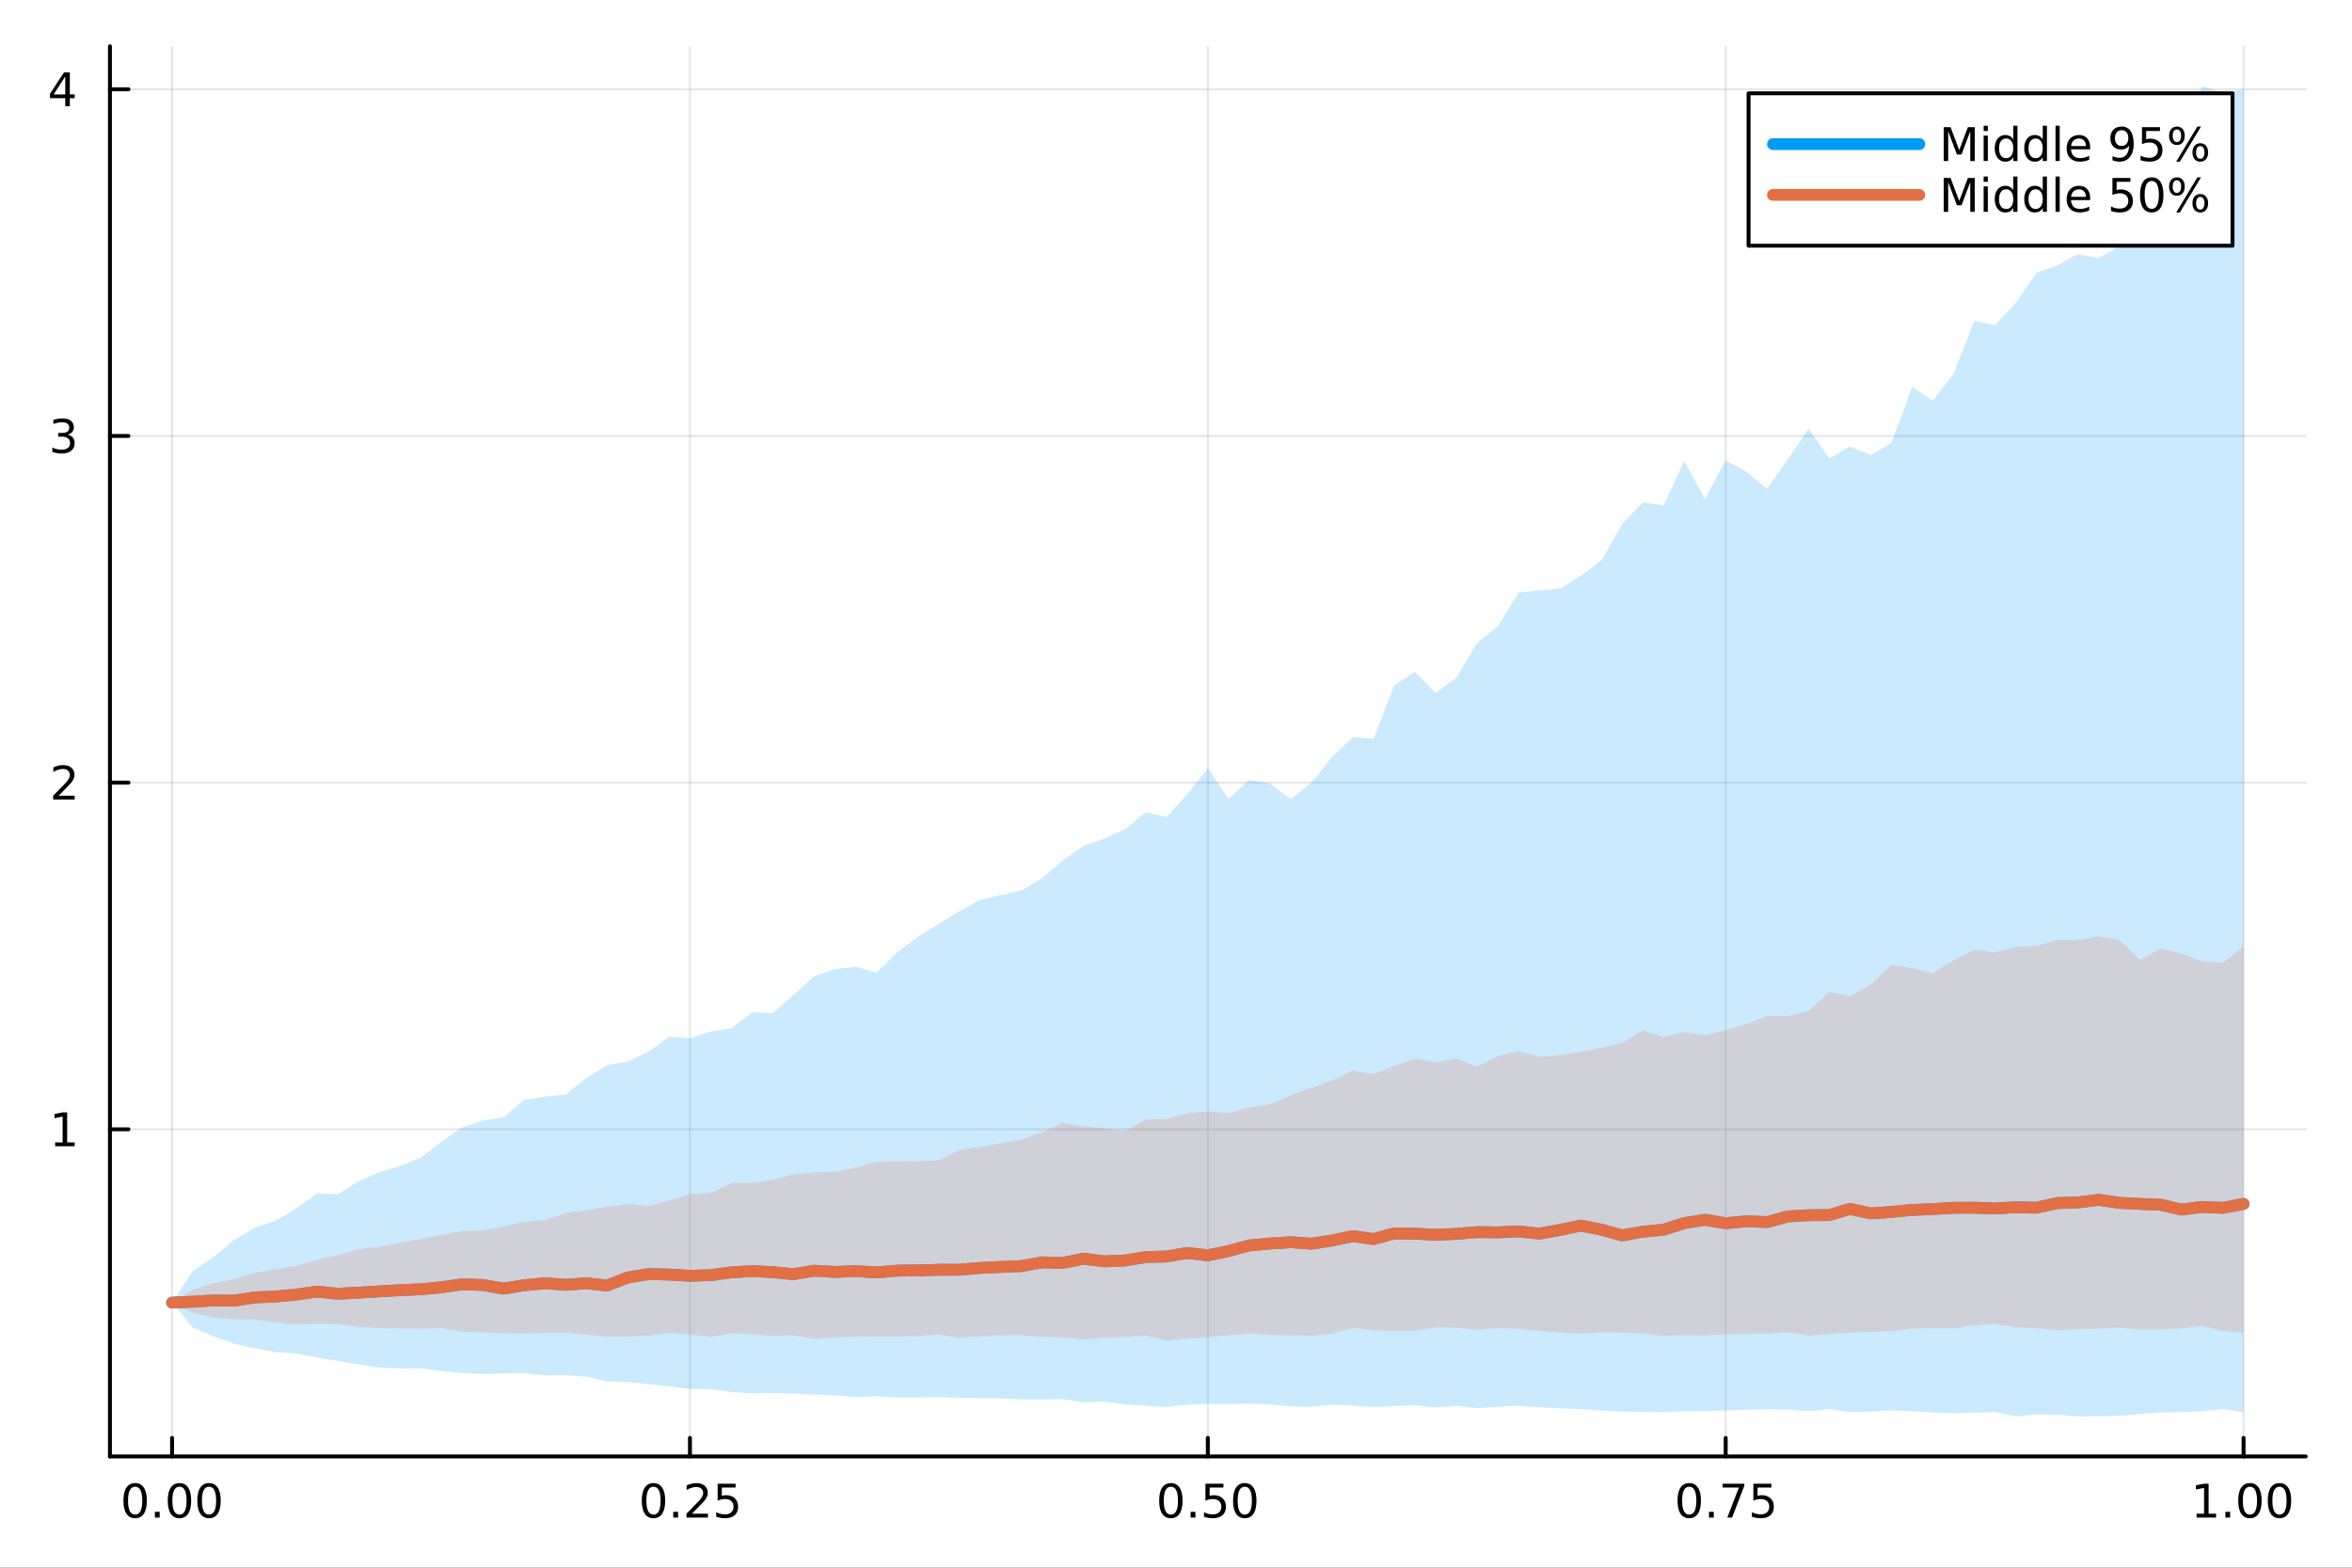 <?xml version="1.0" encoding="utf-8"?>
<svg xmlns="http://www.w3.org/2000/svg" xmlns:xlink="http://www.w3.org/1999/xlink" width="600" height="400" viewBox="0 0 2400 1600">
<rect x="0" y="0" width="2400" height="1600" fill="#333333" stroke="none"/>
<defs>
  <clipPath id="clip690">
    <rect x="0" y="0" width="2400" height="1600"/>
  </clipPath>
</defs>
<path clip-path="url(#clip690)" d="M0 1600 L2400 1600 L2400 0 L0 0  Z" fill="#ffffff" fill-rule="evenodd" fill-opacity="1"/>
<defs>
  <clipPath id="clip691">
    <rect x="480" y="0" width="1681" height="1600"/>
  </clipPath>
</defs>
<path clip-path="url(#clip690)" d="M112.177 1486.45 L2352.76 1486.45 L2352.76 47.244 L112.177 47.244  Z" fill="#ffffff" fill-rule="evenodd" fill-opacity="1"/>
<defs>
  <clipPath id="clip692">
    <rect x="112" y="47" width="2242" height="1440"/>
  </clipPath>
</defs>
<polyline clip-path="url(#clip692)" style="stroke:#000000; stroke-linecap:round; stroke-linejoin:round; stroke-width:2; stroke-opacity:0.1; fill:none" points="175.59,1486.45 175.59,47.244 "/>
<polyline clip-path="url(#clip692)" style="stroke:#000000; stroke-linecap:round; stroke-linejoin:round; stroke-width:2; stroke-opacity:0.1; fill:none" points="704.028,1486.45 704.028,47.244 "/>
<polyline clip-path="url(#clip692)" style="stroke:#000000; stroke-linecap:round; stroke-linejoin:round; stroke-width:2; stroke-opacity:0.1; fill:none" points="1232.47,1486.45 1232.47,47.244 "/>
<polyline clip-path="url(#clip692)" style="stroke:#000000; stroke-linecap:round; stroke-linejoin:round; stroke-width:2; stroke-opacity:0.1; fill:none" points="1760.9,1486.45 1760.9,47.244 "/>
<polyline clip-path="url(#clip692)" style="stroke:#000000; stroke-linecap:round; stroke-linejoin:round; stroke-width:2; stroke-opacity:0.1; fill:none" points="2289.34,1486.45 2289.34,47.244 "/>
<polyline clip-path="url(#clip692)" style="stroke:#000000; stroke-linecap:round; stroke-linejoin:round; stroke-width:2; stroke-opacity:0.1; fill:none" points="112.177,1152.58 2352.76,1152.58 "/>
<polyline clip-path="url(#clip692)" style="stroke:#000000; stroke-linecap:round; stroke-linejoin:round; stroke-width:2; stroke-opacity:0.1; fill:none" points="112.177,798.757 2352.76,798.757 "/>
<polyline clip-path="url(#clip692)" style="stroke:#000000; stroke-linecap:round; stroke-linejoin:round; stroke-width:2; stroke-opacity:0.1; fill:none" points="112.177,444.935 2352.76,444.935 "/>
<polyline clip-path="url(#clip692)" style="stroke:#000000; stroke-linecap:round; stroke-linejoin:round; stroke-width:2; stroke-opacity:0.1; fill:none" points="112.177,91.114 2352.76,91.114 "/>
<polyline clip-path="url(#clip690)" style="stroke:#000000; stroke-linecap:round; stroke-linejoin:round; stroke-width:4; stroke-opacity:1; fill:none" points="112.177,1486.45 2352.76,1486.45 "/>
<polyline clip-path="url(#clip690)" style="stroke:#000000; stroke-linecap:round; stroke-linejoin:round; stroke-width:4; stroke-opacity:1; fill:none" points="175.59,1486.45 175.59,1467.55 "/>
<polyline clip-path="url(#clip690)" style="stroke:#000000; stroke-linecap:round; stroke-linejoin:round; stroke-width:4; stroke-opacity:1; fill:none" points="704.028,1486.45 704.028,1467.55 "/>
<polyline clip-path="url(#clip690)" style="stroke:#000000; stroke-linecap:round; stroke-linejoin:round; stroke-width:4; stroke-opacity:1; fill:none" points="1232.47,1486.45 1232.47,1467.55 "/>
<polyline clip-path="url(#clip690)" style="stroke:#000000; stroke-linecap:round; stroke-linejoin:round; stroke-width:4; stroke-opacity:1; fill:none" points="1760.9,1486.45 1760.9,1467.55 "/>
<polyline clip-path="url(#clip690)" style="stroke:#000000; stroke-linecap:round; stroke-linejoin:round; stroke-width:4; stroke-opacity:1; fill:none" points="2289.34,1486.45 2289.34,1467.55 "/>
<path clip-path="url(#clip690)" d="M137.893 1517.37 Q134.282 1517.37 132.453 1520.93 Q130.648 1524.47 130.648 1531.6 Q130.648 1538.71 132.453 1542.27 Q134.282 1545.82 137.893 1545.82 Q141.527 1545.82 143.333 1542.27 Q145.162 1538.71 145.162 1531.6 Q145.162 1524.47 143.333 1520.93 Q141.527 1517.37 137.893 1517.37 M137.893 1513.66 Q143.703 1513.66 146.759 1518.27 Q149.838 1522.85 149.838 1531.6 Q149.838 1540.33 146.759 1544.94 Q143.703 1549.52 137.893 1549.52 Q132.083 1549.52 129.004 1544.94 Q125.949 1540.33 125.949 1531.6 Q125.949 1522.85 129.004 1518.27 Q132.083 1513.66 137.893 1513.66 Z" fill="#000000" fill-rule="nonzero" fill-opacity="1" /><path clip-path="url(#clip690)" d="M158.055 1542.97 L162.939 1542.97 L162.939 1548.85 L158.055 1548.85 L158.055 1542.97 Z" fill="#000000" fill-rule="nonzero" fill-opacity="1" /><path clip-path="url(#clip690)" d="M183.124 1517.37 Q179.513 1517.37 177.685 1520.93 Q175.879 1524.47 175.879 1531.6 Q175.879 1538.71 177.685 1542.27 Q179.513 1545.82 183.124 1545.82 Q186.759 1545.82 188.564 1542.27 Q190.393 1538.71 190.393 1531.6 Q190.393 1524.47 188.564 1520.93 Q186.759 1517.37 183.124 1517.37 M183.124 1513.66 Q188.935 1513.66 191.99 1518.27 Q195.069 1522.85 195.069 1531.6 Q195.069 1540.33 191.99 1544.94 Q188.935 1549.52 183.124 1549.52 Q177.314 1549.52 174.236 1544.94 Q171.18 1540.33 171.18 1531.6 Q171.18 1522.85 174.236 1518.27 Q177.314 1513.66 183.124 1513.66 Z" fill="#000000" fill-rule="nonzero" fill-opacity="1" /><path clip-path="url(#clip690)" d="M213.286 1517.37 Q209.675 1517.37 207.847 1520.93 Q206.041 1524.47 206.041 1531.6 Q206.041 1538.71 207.847 1542.27 Q209.675 1545.82 213.286 1545.82 Q216.921 1545.82 218.726 1542.27 Q220.555 1538.71 220.555 1531.6 Q220.555 1524.47 218.726 1520.93 Q216.921 1517.37 213.286 1517.37 M213.286 1513.66 Q219.096 1513.66 222.152 1518.27 Q225.231 1522.85 225.231 1531.6 Q225.231 1540.33 222.152 1544.94 Q219.096 1549.52 213.286 1549.52 Q207.476 1549.52 204.397 1544.94 Q201.342 1540.33 201.342 1531.6 Q201.342 1522.85 204.397 1518.27 Q207.476 1513.66 213.286 1513.66 Z" fill="#000000" fill-rule="nonzero" fill-opacity="1" /><path clip-path="url(#clip690)" d="M666.829 1517.37 Q663.218 1517.37 661.39 1520.93 Q659.584 1524.47 659.584 1531.6 Q659.584 1538.71 661.39 1542.27 Q663.218 1545.82 666.829 1545.82 Q670.464 1545.82 672.269 1542.27 Q674.098 1538.71 674.098 1531.6 Q674.098 1524.47 672.269 1520.93 Q670.464 1517.37 666.829 1517.37 M666.829 1513.66 Q672.639 1513.66 675.695 1518.27 Q678.774 1522.85 678.774 1531.6 Q678.774 1540.33 675.695 1544.94 Q672.639 1549.52 666.829 1549.52 Q661.019 1549.52 657.94 1544.94 Q654.885 1540.33 654.885 1531.6 Q654.885 1522.85 657.94 1518.27 Q661.019 1513.66 666.829 1513.66 Z" fill="#000000" fill-rule="nonzero" fill-opacity="1" /><path clip-path="url(#clip690)" d="M686.991 1542.97 L691.875 1542.97 L691.875 1548.85 L686.991 1548.85 L686.991 1542.97 Z" fill="#000000" fill-rule="nonzero" fill-opacity="1" /><path clip-path="url(#clip690)" d="M706.088 1544.91 L722.408 1544.91 L722.408 1548.85 L700.463 1548.85 L700.463 1544.91 Q703.125 1542.16 707.709 1537.53 Q712.315 1532.88 713.496 1531.53 Q715.741 1529.01 716.621 1527.27 Q717.523 1525.51 717.523 1523.82 Q717.523 1521.07 715.579 1519.33 Q713.658 1517.6 710.556 1517.6 Q708.357 1517.6 705.903 1518.36 Q703.473 1519.13 700.695 1520.68 L700.695 1515.95 Q703.519 1514.82 705.973 1514.24 Q708.426 1513.66 710.463 1513.66 Q715.834 1513.66 719.028 1516.35 Q722.223 1519.03 722.223 1523.52 Q722.223 1525.65 721.412 1527.57 Q720.625 1529.47 718.519 1532.07 Q717.94 1532.74 714.838 1535.95 Q711.736 1539.15 706.088 1544.91 Z" fill="#000000" fill-rule="nonzero" fill-opacity="1" /><path clip-path="url(#clip690)" d="M732.269 1514.29 L750.625 1514.29 L750.625 1518.22 L736.551 1518.22 L736.551 1526.7 Q737.57 1526.35 738.588 1526.19 Q739.607 1526 740.625 1526 Q746.412 1526 749.792 1529.17 Q753.171 1532.34 753.171 1537.76 Q753.171 1543.34 749.699 1546.44 Q746.227 1549.52 739.908 1549.52 Q737.732 1549.52 735.463 1549.15 Q733.218 1548.78 730.81 1548.04 L730.81 1543.34 Q732.894 1544.47 735.116 1545.03 Q737.338 1545.58 739.815 1545.58 Q743.82 1545.58 746.158 1543.48 Q748.496 1541.37 748.496 1537.76 Q748.496 1534.15 746.158 1532.04 Q743.82 1529.94 739.815 1529.94 Q737.94 1529.94 736.065 1530.35 Q734.213 1530.77 732.269 1531.65 L732.269 1514.29 Z" fill="#000000" fill-rule="nonzero" fill-opacity="1" /><path clip-path="url(#clip690)" d="M1194.77 1517.37 Q1191.16 1517.37 1189.33 1520.93 Q1187.52 1524.47 1187.52 1531.6 Q1187.52 1538.71 1189.33 1542.27 Q1191.16 1545.82 1194.77 1545.82 Q1198.4 1545.82 1200.21 1542.27 Q1202.04 1538.71 1202.04 1531.6 Q1202.04 1524.47 1200.21 1520.93 Q1198.4 1517.37 1194.77 1517.37 M1194.77 1513.66 Q1200.58 1513.66 1203.64 1518.27 Q1206.71 1522.85 1206.71 1531.6 Q1206.71 1540.33 1203.64 1544.94 Q1200.58 1549.52 1194.77 1549.52 Q1188.96 1549.52 1185.88 1544.94 Q1182.83 1540.33 1182.83 1531.6 Q1182.83 1522.85 1185.88 1518.27 Q1188.96 1513.66 1194.77 1513.66 Z" fill="#000000" fill-rule="nonzero" fill-opacity="1" /><path clip-path="url(#clip690)" d="M1214.93 1542.97 L1219.82 1542.97 L1219.82 1548.85 L1214.93 1548.85 L1214.93 1542.97 Z" fill="#000000" fill-rule="nonzero" fill-opacity="1" /><path clip-path="url(#clip690)" d="M1230.05 1514.29 L1248.4 1514.29 L1248.4 1518.22 L1234.33 1518.22 L1234.33 1526.7 Q1235.35 1526.35 1236.37 1526.19 Q1237.39 1526 1238.4 1526 Q1244.19 1526 1247.57 1529.17 Q1250.95 1532.34 1250.95 1537.76 Q1250.95 1543.34 1247.48 1546.44 Q1244.01 1549.52 1237.69 1549.52 Q1235.51 1549.52 1233.24 1549.15 Q1231 1548.78 1228.59 1548.04 L1228.59 1543.34 Q1230.67 1544.47 1232.89 1545.03 Q1235.12 1545.58 1237.59 1545.58 Q1241.6 1545.58 1243.94 1543.48 Q1246.27 1541.37 1246.27 1537.76 Q1246.27 1534.15 1243.94 1532.04 Q1241.6 1529.94 1237.59 1529.94 Q1235.72 1529.94 1233.84 1530.35 Q1231.99 1530.77 1230.05 1531.65 L1230.05 1514.29 Z" fill="#000000" fill-rule="nonzero" fill-opacity="1" /><path clip-path="url(#clip690)" d="M1270.16 1517.37 Q1266.55 1517.37 1264.72 1520.93 Q1262.92 1524.47 1262.92 1531.6 Q1262.92 1538.71 1264.72 1542.27 Q1266.55 1545.82 1270.16 1545.82 Q1273.8 1545.82 1275.6 1542.27 Q1277.43 1538.71 1277.43 1531.6 Q1277.43 1524.47 1275.6 1520.93 Q1273.8 1517.37 1270.16 1517.37 M1270.16 1513.66 Q1275.97 1513.66 1279.03 1518.27 Q1282.11 1522.85 1282.11 1531.6 Q1282.11 1540.33 1279.03 1544.94 Q1275.97 1549.52 1270.16 1549.52 Q1264.35 1549.52 1261.27 1544.94 Q1258.22 1540.33 1258.22 1531.6 Q1258.22 1522.85 1261.27 1518.27 Q1264.35 1513.66 1270.16 1513.66 Z" fill="#000000" fill-rule="nonzero" fill-opacity="1" /><path clip-path="url(#clip690)" d="M1723.71 1517.37 Q1720.09 1517.37 1718.27 1520.93 Q1716.46 1524.47 1716.46 1531.6 Q1716.46 1538.71 1718.27 1542.27 Q1720.09 1545.82 1723.71 1545.82 Q1727.34 1545.82 1729.15 1542.27 Q1730.97 1538.71 1730.97 1531.6 Q1730.97 1524.47 1729.15 1520.93 Q1727.34 1517.37 1723.71 1517.37 M1723.71 1513.66 Q1729.52 1513.66 1732.57 1518.27 Q1735.65 1522.85 1735.65 1531.6 Q1735.65 1540.33 1732.57 1544.94 Q1729.52 1549.52 1723.71 1549.52 Q1717.9 1549.52 1714.82 1544.94 Q1711.76 1540.33 1711.76 1531.6 Q1711.76 1522.85 1714.82 1518.27 Q1717.9 1513.66 1723.71 1513.66 Z" fill="#000000" fill-rule="nonzero" fill-opacity="1" /><path clip-path="url(#clip690)" d="M1743.87 1542.97 L1748.75 1542.97 L1748.75 1548.85 L1743.87 1548.85 L1743.87 1542.97 Z" fill="#000000" fill-rule="nonzero" fill-opacity="1" /><path clip-path="url(#clip690)" d="M1757.76 1514.29 L1779.98 1514.29 L1779.98 1516.28 L1767.43 1548.85 L1762.55 1548.85 L1774.35 1518.22 L1757.76 1518.22 L1757.76 1514.29 Z" fill="#000000" fill-rule="nonzero" fill-opacity="1" /><path clip-path="url(#clip690)" d="M1789.15 1514.29 L1807.5 1514.29 L1807.5 1518.22 L1793.43 1518.22 L1793.43 1526.7 Q1794.45 1526.35 1795.46 1526.19 Q1796.48 1526 1797.5 1526 Q1803.29 1526 1806.67 1529.17 Q1810.05 1532.34 1810.05 1537.76 Q1810.05 1543.34 1806.58 1546.44 Q1803.1 1549.52 1796.78 1549.52 Q1794.61 1549.52 1792.34 1549.15 Q1790.09 1548.78 1787.69 1548.04 L1787.69 1543.34 Q1789.77 1544.47 1791.99 1545.03 Q1794.21 1545.58 1796.69 1545.58 Q1800.7 1545.58 1803.03 1543.48 Q1805.37 1541.37 1805.37 1537.76 Q1805.37 1534.15 1803.03 1532.04 Q1800.7 1529.94 1796.69 1529.94 Q1794.82 1529.94 1792.94 1530.35 Q1791.09 1530.77 1789.15 1531.65 L1789.15 1514.29 Z" fill="#000000" fill-rule="nonzero" fill-opacity="1" /><path clip-path="url(#clip690)" d="M2241.42 1544.91 L2249.05 1544.91 L2249.05 1518.55 L2240.74 1520.21 L2240.74 1515.95 L2249.01 1514.29 L2253.68 1514.29 L2253.68 1544.91 L2261.32 1544.91 L2261.32 1548.85 L2241.42 1548.85 L2241.42 1544.91 Z" fill="#000000" fill-rule="nonzero" fill-opacity="1" /><path clip-path="url(#clip690)" d="M2270.77 1542.97 L2275.65 1542.97 L2275.65 1548.85 L2270.77 1548.85 L2270.77 1542.97 Z" fill="#000000" fill-rule="nonzero" fill-opacity="1" /><path clip-path="url(#clip690)" d="M2295.84 1517.37 Q2292.23 1517.37 2290.4 1520.93 Q2288.59 1524.47 2288.59 1531.6 Q2288.59 1538.71 2290.4 1542.27 Q2292.23 1545.82 2295.84 1545.82 Q2299.47 1545.82 2301.28 1542.27 Q2303.1 1538.71 2303.1 1531.6 Q2303.1 1524.47 2301.28 1520.93 Q2299.47 1517.37 2295.84 1517.37 M2295.84 1513.66 Q2301.65 1513.66 2304.7 1518.27 Q2307.78 1522.85 2307.78 1531.6 Q2307.78 1540.33 2304.7 1544.94 Q2301.65 1549.52 2295.84 1549.52 Q2290.03 1549.52 2286.95 1544.94 Q2283.89 1540.33 2283.89 1531.6 Q2283.89 1522.85 2286.95 1518.27 Q2290.03 1513.66 2295.84 1513.66 Z" fill="#000000" fill-rule="nonzero" fill-opacity="1" /><path clip-path="url(#clip690)" d="M2326 1517.37 Q2322.39 1517.37 2320.56 1520.93 Q2318.75 1524.47 2318.75 1531.6 Q2318.75 1538.71 2320.56 1542.27 Q2322.39 1545.82 2326 1545.82 Q2329.63 1545.82 2331.44 1542.27 Q2333.27 1538.71 2333.27 1531.6 Q2333.27 1524.47 2331.44 1520.93 Q2329.63 1517.37 2326 1517.37 M2326 1513.66 Q2331.81 1513.66 2334.86 1518.27 Q2337.94 1522.85 2337.94 1531.6 Q2337.94 1540.33 2334.86 1544.94 Q2331.81 1549.52 2326 1549.52 Q2320.19 1549.52 2317.11 1544.94 Q2314.05 1540.33 2314.05 1531.6 Q2314.05 1522.85 2317.11 1518.27 Q2320.19 1513.66 2326 1513.66 Z" fill="#000000" fill-rule="nonzero" fill-opacity="1" /><polyline clip-path="url(#clip690)" style="stroke:#000000; stroke-linecap:round; stroke-linejoin:round; stroke-width:4; stroke-opacity:1; fill:none" points="112.177,1486.45 112.177,47.244 "/>
<polyline clip-path="url(#clip690)" style="stroke:#000000; stroke-linecap:round; stroke-linejoin:round; stroke-width:4; stroke-opacity:1; fill:none" points="112.177,1152.58 131.075,1152.58 "/>
<polyline clip-path="url(#clip690)" style="stroke:#000000; stroke-linecap:round; stroke-linejoin:round; stroke-width:4; stroke-opacity:1; fill:none" points="112.177,798.757 131.075,798.757 "/>
<polyline clip-path="url(#clip690)" style="stroke:#000000; stroke-linecap:round; stroke-linejoin:round; stroke-width:4; stroke-opacity:1; fill:none" points="112.177,444.935 131.075,444.935 "/>
<polyline clip-path="url(#clip690)" style="stroke:#000000; stroke-linecap:round; stroke-linejoin:round; stroke-width:4; stroke-opacity:1; fill:none" points="112.177,91.114 131.075,91.114 "/>
<path clip-path="url(#clip690)" d="M56.27 1165.92 L63.909 1165.92 L63.909 1139.56 L55.599 1141.22 L55.599 1136.97 L63.862 1135.3 L68.538 1135.3 L68.538 1165.92 L76.177 1165.92 L76.177 1169.86 L56.27 1169.86 L56.27 1165.92 Z" fill="#000000" fill-rule="nonzero" fill-opacity="1" /><path clip-path="url(#clip690)" d="M59.858 812.102 L76.177 812.102 L76.177 816.037 L54.233 816.037 L54.233 812.102 Q56.895 809.347 61.478 804.718 Q66.085 800.065 67.265 798.722 Q69.51 796.199 70.39 794.463 Q71.293 792.704 71.293 791.014 Q71.293 788.259 69.349 786.523 Q67.427 784.787 64.325 784.787 Q62.126 784.787 59.673 785.551 Q57.242 786.315 54.464 787.866 L54.464 783.144 Q57.288 782.009 59.742 781.431 Q62.196 780.852 64.233 780.852 Q69.603 780.852 72.798 783.537 Q75.992 786.222 75.992 790.713 Q75.992 792.843 75.182 794.764 Q74.395 796.662 72.288 799.255 Q71.71 799.926 68.608 803.144 Q65.506 806.338 59.858 812.102 Z" fill="#000000" fill-rule="nonzero" fill-opacity="1" /><path clip-path="url(#clip690)" d="M69.048 443.581 Q72.404 444.299 74.279 446.567 Q76.177 448.836 76.177 452.169 Q76.177 457.285 72.659 460.086 Q69.14 462.887 62.659 462.887 Q60.483 462.887 58.168 462.447 Q55.876 462.03 53.423 461.174 L53.423 456.66 Q55.367 457.794 57.682 458.373 Q59.997 458.952 62.52 458.952 Q66.918 458.952 69.21 457.215 Q71.524 455.479 71.524 452.169 Q71.524 449.114 69.372 447.401 Q67.242 445.665 63.423 445.665 L59.395 445.665 L59.395 441.822 L63.608 441.822 Q67.057 441.822 68.885 440.456 Q70.714 439.067 70.714 436.475 Q70.714 433.813 68.816 432.401 Q66.941 430.966 63.423 430.966 Q61.501 430.966 59.302 431.382 Q57.103 431.799 54.464 432.679 L54.464 428.512 Q57.126 427.771 59.441 427.401 Q61.779 427.03 63.839 427.03 Q69.163 427.03 72.265 429.461 Q75.367 431.868 75.367 435.989 Q75.367 438.859 73.724 440.85 Q72.08 442.817 69.048 443.581 Z" fill="#000000" fill-rule="nonzero" fill-opacity="1" /><path clip-path="url(#clip690)" d="M66.594 77.908 L54.788 96.357 L66.594 96.357 L66.594 77.908 M65.367 73.834 L71.247 73.834 L71.247 96.357 L76.177 96.357 L76.177 100.246 L71.247 100.246 L71.247 108.394 L66.594 108.394 L66.594 100.246 L50.992 100.246 L50.992 95.732 L65.367 73.834 Z" fill="#000000" fill-rule="nonzero" fill-opacity="1" /><path clip-path="url(#clip692)" d="M175.59 1329.49 L196.727 1354.88 L217.865 1364 L239.002 1371.43 L260.14 1376.2 L281.277 1379.97 L302.415 1381.48 L323.553 1385.46 L344.69 1389.03 L365.828 1392.71 L386.965 1395.57 L408.103 1396.74 L429.24 1396.48 L450.378 1399.19 L471.515 1401.33 L492.653 1402.36 L513.79 1401.85 L534.928 1401.44 L556.065 1403.71 L577.203 1403.52 L598.34 1405.11 L619.478 1409.97 L640.616 1410.49 L661.753 1412.62 L682.891 1414.88 L704.028 1417.64 L725.166 1417.74 L746.303 1420.78 L767.441 1422.13 L788.578 1421.79 L809.716 1422.31 L830.853 1423.25 L851.991 1424.17 L873.128 1425.98 L894.266 1425.08 L915.404 1426.37 L936.541 1426.45 L957.679 1426.05 L978.816 1426.83 L999.954 1426.96 L1021.09 1427.17 L1042.23 1428.18 L1063.37 1428.21 L1084.5 1427.91 L1105.64 1431.27 L1126.78 1430.21 L1147.92 1433.52 L1169.05 1434.56 L1190.19 1436.03 L1211.33 1433.65 L1232.47 1432.84 L1253.6 1433.05 L1274.74 1432.55 L1295.88 1433.36 L1317.02 1435.4 L1338.15 1435.83 L1359.29 1433.75 L1380.43 1434.45 L1401.57 1436.09 L1422.7 1435.02 L1443.84 1434.34 L1464.98 1436.47 L1486.12 1434.65 L1507.25 1437.2 L1528.39 1435.89 L1549.53 1434.58 L1570.67 1436.22 L1591.8 1437.51 L1612.94 1438.18 L1634.08 1439.78 L1655.22 1440.66 L1676.35 1440.96 L1697.49 1441.44 L1718.63 1440.22 L1739.77 1440.09 L1760.9 1439.44 L1782.04 1438.96 L1803.18 1438.46 L1824.32 1438.58 L1845.46 1440.43 L1866.59 1438.18 L1887.73 1441.17 L1908.87 1440.76 L1930.01 1439.48 L1951.14 1440.25 L1972.28 1441.57 L1993.42 1442.41 L2014.56 1441.96 L2035.69 1441.09 L2056.83 1445.53 L2077.97 1443.5 L2099.11 1443.73 L2120.24 1445.72 L2141.38 1445.36 L2162.52 1444.96 L2183.66 1443.16 L2204.79 1441.65 L2225.93 1441.19 L2247.07 1440.45 L2268.21 1438.12 L2289.34 1441.22 L2289.34 91.626 L2268.21 94.545 L2247.07 87.976 L2225.93 131.794 L2204.79 173.52 L2183.66 147.674 L2162.52 251.374 L2141.38 263.46 L2120.24 259.221 L2099.11 270.978 L2077.97 278.346 L2056.83 309.211 L2035.69 331.839 L2014.56 327.547 L1993.42 381.471 L1972.28 408.785 L1951.14 394.868 L1930.01 452.172 L1908.87 464.386 L1887.73 455.529 L1866.59 467.816 L1845.46 437.435 L1824.32 468.77 L1803.18 498.902 L1782.04 481.601 L1760.9 469.587 L1739.77 509.197 L1718.63 470.52 L1697.49 515.991 L1676.35 512.6 L1655.22 534.865 L1634.08 571.842 L1612.94 587.665 L1591.8 600.708 L1570.67 602.534 L1549.53 604.686 L1528.39 639.247 L1507.25 655.996 L1486.12 691.723 L1464.98 707.26 L1443.84 685.682 L1422.7 699.342 L1401.57 754.021 L1380.43 752.534 L1359.29 772.399 L1338.15 798.949 L1317.02 815.6 L1295.88 799.751 L1274.74 795.964 L1253.6 815.368 L1232.47 783.855 L1211.33 810.792 L1190.19 833.84 L1169.05 828.939 L1147.92 846.458 L1126.78 855.858 L1105.64 863.392 L1084.5 878.255 L1063.37 896.117 L1042.23 908.897 L1021.09 913.394 L999.954 918.441 L978.816 930.267 L957.679 943.087 L936.541 955.941 L915.404 972.025 L894.266 992.752 L873.128 986.627 L851.991 989.071 L830.853 996.254 L809.716 1015.39 L788.578 1034.06 L767.441 1033.14 L746.303 1049.57 L725.166 1052.77 L704.028 1059.66 L682.891 1057.97 L661.753 1073.54 L640.616 1083.36 L619.478 1087.06 L598.34 1100.41 L577.203 1117.02 L556.065 1119.26 L534.928 1122.43 L513.79 1140.2 L492.653 1143.68 L471.515 1150.74 L450.378 1165.15 L429.24 1181.64 L408.103 1190.08 L386.965 1196.4 L365.828 1205.62 L344.69 1218.79 L323.553 1217.9 L302.415 1233.27 L281.277 1245.81 L260.14 1252.95 L239.002 1265.35 L217.865 1282.95 L196.727 1297.19 L175.59 1329.49  Z" fill="#009af9" fill-rule="evenodd" fill-opacity="0.2"/>
<polyline clip-path="url(#clip692)" style="stroke:#009af9; stroke-linecap:round; stroke-linejoin:round; stroke-width:12; stroke-opacity:1; fill:none" points="175.59,1329.49 196.727,1328.55 217.865,1327.22 239.002,1327.46 260.14,1324.16 281.277,1323.26 302.415,1321.23 323.553,1318.21 344.69,1320.41 365.828,1319.3 386.965,1318.02 408.103,1316.79 429.24,1315.83 450.378,1313.85 471.515,1310.78 492.653,1311.48 513.79,1315.17 534.928,1311.73 556.065,1309.68 577.203,1311.29 598.34,1309.71 619.478,1312.07 640.616,1303.86 661.753,1300.33 682.891,1300.84 704.028,1302.11 725.166,1301.41 746.303,1298.58 767.441,1297.31 788.578,1298.4 809.716,1300.41 830.853,1296.89 851.991,1298.18 873.128,1297.31 894.266,1298.68 915.404,1296.83 936.541,1296.64 957.679,1295.95 978.816,1295.9 999.954,1294.07 1021.09,1293.06 1042.23,1292.21 1063.37,1288.36 1084.5,1288.99 1105.64,1284.63 1126.78,1287.36 1147.92,1286.5 1169.05,1282.97 1190.19,1282.41 1211.33,1278.81 1232.47,1281.21 1253.6,1276.87 1274.74,1271.13 1295.88,1269.17 1317.02,1267.81 1338.15,1269.36 1359.29,1266.03 1380.43,1261.6 1401.57,1264.62 1422.7,1258.8 1443.84,1259.08 1464.98,1260.23 1486.12,1259.31 1507.25,1257.51 1528.39,1257.78 1549.53,1256.77 1570.67,1259.1 1591.8,1255.31 1612.94,1250.83 1634.08,1255.01 1655.22,1260.85 1676.35,1257.14 1697.49,1255.09 1718.63,1248.37 1739.77,1244.9 1760.9,1248.5 1782.04,1246.43 1803.18,1247.29 1824.32,1241.49 1845.46,1240.28 1866.59,1240.12 1887.73,1233.83 1908.87,1238.4 1930.01,1236.92 1951.14,1234.88 1972.28,1233.99 1993.42,1232.67 2014.56,1232.65 2035.69,1233.38 2056.83,1232.1 2077.97,1232.66 2099.11,1227.88 2120.24,1227.26 2141.38,1224.51 2162.52,1227.65 2183.66,1228.73 2204.79,1229.57 2225.93,1234.55 2247.07,1231.8 2268.21,1232.78 2289.34,1228.69 "/>
<path clip-path="url(#clip692)" d="M175.59 1329.49 L196.727 1339.93 L217.865 1344.89 L239.002 1346.35 L260.14 1346.74 L281.277 1349.84 L302.415 1351.77 L323.553 1350.91 L344.69 1351.45 L365.828 1354.18 L386.965 1355.54 L408.103 1355.84 L429.24 1356.23 L450.378 1355.57 L471.515 1359.06 L492.653 1359.94 L513.79 1360.71 L534.928 1361.08 L556.065 1360.39 L577.203 1360.21 L598.34 1362.16 L619.478 1364.32 L640.616 1364.09 L661.753 1363.29 L682.891 1360.41 L704.028 1362.05 L725.166 1364.44 L746.303 1360.97 L767.441 1361.76 L788.578 1363.38 L809.716 1362.97 L830.853 1366.47 L851.991 1364.97 L873.128 1364.36 L894.266 1364.03 L915.404 1363.99 L936.541 1363.59 L957.679 1362 L978.816 1365.42 L999.954 1364.03 L1021.09 1362.87 L1042.23 1362.77 L1063.37 1364.48 L1084.5 1365.01 L1105.64 1367.1 L1126.78 1365.39 L1147.92 1364.6 L1169.05 1363.13 L1190.19 1368.42 L1211.33 1366.07 L1232.47 1365.07 L1253.6 1362.77 L1274.74 1361.19 L1295.88 1362.46 L1317.02 1362.89 L1338.15 1363.45 L1359.29 1361.3 L1380.43 1355.25 L1401.57 1357.82 L1422.7 1358.37 L1443.84 1358.32 L1464.98 1354.89 L1486.12 1355.13 L1507.25 1357.47 L1528.39 1355.4 L1549.53 1356.31 L1570.67 1358.33 L1591.8 1359.94 L1612.94 1361.18 L1634.08 1359.84 L1655.22 1360.22 L1676.35 1360.74 L1697.49 1363.58 L1718.63 1362.67 L1739.77 1362.94 L1760.9 1361.84 L1782.04 1361.47 L1803.18 1361.2 L1824.32 1359.89 L1845.46 1363.09 L1866.59 1361.55 L1887.73 1360.24 L1908.87 1359.11 L1930.01 1358.69 L1951.14 1356.02 L1972.28 1355.53 L1993.42 1355.67 L2014.56 1352.68 L2035.69 1351.37 L2056.83 1354.81 L2077.97 1355.71 L2099.11 1357.64 L2120.24 1356.52 L2141.38 1356.09 L2162.52 1355.1 L2183.66 1356.98 L2204.79 1356.87 L2225.93 1355.85 L2247.07 1353.35 L2268.21 1358.4 L2289.34 1359.94 L2289.34 966.051 L2268.21 982.47 L2247.07 981.177 L2225.93 973.252 L2204.79 967.851 L2183.66 979.65 L2162.52 959.038 L2141.38 955.686 L2120.24 959.256 L2099.11 959.356 L2077.97 965.469 L2056.83 966.15 L2035.69 972.098 L2014.56 969.167 L1993.42 979.837 L1972.28 993.165 L1951.14 988.066 L1930.01 984.609 L1908.87 1004.95 L1887.73 1016.55 L1866.59 1012.58 L1845.46 1031.82 L1824.32 1036.97 L1803.18 1036.92 L1782.04 1045.14 L1760.9 1051.31 L1739.77 1056.47 L1718.63 1053.4 L1697.49 1058.25 L1676.35 1051.56 L1655.22 1064.37 L1634.08 1069.45 L1612.94 1073.57 L1591.8 1076.81 L1570.67 1078.58 L1549.53 1072.52 L1528.39 1077.72 L1507.25 1088.71 L1486.12 1080.27 L1464.98 1084.2 L1443.84 1080.32 L1422.7 1087.82 L1401.57 1096.25 L1380.43 1092.48 L1359.29 1102.66 L1338.15 1110.22 L1317.02 1117.78 L1295.88 1127.07 L1274.74 1129.98 L1253.6 1136.09 L1232.47 1134.34 L1211.33 1136.09 L1190.19 1142.16 L1169.05 1142.3 L1147.92 1154.35 L1126.78 1151.31 L1105.64 1149.6 L1084.5 1145.83 L1063.37 1155.58 L1042.23 1163.09 L1021.09 1166.78 L999.954 1170.68 L978.816 1173.59 L957.679 1184.22 L936.541 1185.19 L915.404 1185.18 L894.266 1185.8 L873.128 1191.56 L851.991 1196.02 L830.853 1196.54 L809.716 1198.28 L788.578 1204.26 L767.441 1207.21 L746.303 1207.21 L725.166 1217.52 L704.028 1218.81 L682.891 1225.05 L661.753 1231.02 L640.616 1228.88 L619.478 1231.44 L598.34 1235.22 L577.203 1237.93 L556.065 1245.1 L534.928 1246.99 L513.79 1251.78 L492.653 1255.8 L471.515 1256.42 L450.378 1260.37 L429.24 1264.6 L408.103 1268.27 L386.965 1272.39 L365.828 1274.97 L344.69 1280.97 L323.553 1285.84 L302.415 1291.76 L281.277 1295.54 L260.14 1299.05 L239.002 1305.48 L217.865 1309.54 L196.727 1316.23 L175.59 1329.49  Z" fill="#e26f46" fill-rule="evenodd" fill-opacity="0.2"/>
<polyline clip-path="url(#clip692)" style="stroke:#e26f46; stroke-linecap:round; stroke-linejoin:round; stroke-width:12; stroke-opacity:1; fill:none" points="175.59,1329.49 196.727,1328.55 217.865,1327.22 239.002,1327.46 260.14,1324.16 281.277,1323.26 302.415,1321.23 323.553,1318.21 344.69,1320.41 365.828,1319.3 386.965,1318.02 408.103,1316.79 429.24,1315.83 450.378,1313.85 471.515,1310.78 492.653,1311.48 513.79,1315.17 534.928,1311.73 556.065,1309.68 577.203,1311.29 598.34,1309.71 619.478,1312.07 640.616,1303.86 661.753,1300.33 682.891,1300.84 704.028,1302.11 725.166,1301.41 746.303,1298.58 767.441,1297.31 788.578,1298.4 809.716,1300.41 830.853,1296.89 851.991,1298.18 873.128,1297.31 894.266,1298.68 915.404,1296.83 936.541,1296.64 957.679,1295.95 978.816,1295.9 999.954,1294.07 1021.09,1293.06 1042.23,1292.21 1063.37,1288.36 1084.5,1288.99 1105.64,1284.63 1126.78,1287.36 1147.92,1286.5 1169.05,1282.97 1190.19,1282.41 1211.33,1278.81 1232.47,1281.21 1253.6,1276.87 1274.74,1271.13 1295.88,1269.17 1317.02,1267.81 1338.15,1269.36 1359.29,1266.03 1380.43,1261.6 1401.57,1264.62 1422.7,1258.8 1443.84,1259.08 1464.98,1260.23 1486.12,1259.31 1507.25,1257.51 1528.39,1257.78 1549.53,1256.77 1570.67,1259.1 1591.8,1255.31 1612.94,1250.83 1634.08,1255.01 1655.22,1260.85 1676.35,1257.14 1697.49,1255.09 1718.63,1248.37 1739.77,1244.9 1760.9,1248.5 1782.04,1246.43 1803.18,1247.29 1824.32,1241.49 1845.46,1240.28 1866.59,1240.12 1887.73,1233.83 1908.87,1238.4 1930.01,1236.92 1951.14,1234.88 1972.28,1233.99 1993.42,1232.67 2014.56,1232.65 2035.69,1233.38 2056.83,1232.1 2077.97,1232.66 2099.11,1227.88 2120.24,1227.26 2141.38,1224.51 2162.52,1227.65 2183.66,1228.73 2204.79,1229.57 2225.93,1234.55 2247.07,1231.8 2268.21,1232.78 2289.34,1228.69 "/>
<path clip-path="url(#clip690)" d="M1784.25 250.738 L2278.07 250.738 L2278.07 95.218 L1784.25 95.218  Z" fill="#ffffff" fill-rule="evenodd" fill-opacity="1"/>
<polyline clip-path="url(#clip690)" style="stroke:#000000; stroke-linecap:round; stroke-linejoin:round; stroke-width:4; stroke-opacity:1; fill:none" points="1784.25,250.738 2278.07,250.738 2278.07,95.218 1784.25,95.218 1784.25,250.738 "/>
<polyline clip-path="url(#clip690)" style="stroke:#009af9; stroke-linecap:round; stroke-linejoin:round; stroke-width:12; stroke-opacity:1; fill:none" points="1809.14,147.058 1958.51,147.058 "/>
<path clip-path="url(#clip690)" d="M1983.41 129.778 L1990.38 129.778 L1999.19 153.296 L2008.06 129.778 L2015.03 129.778 L2015.03 164.338 L2010.47 164.338 L2010.47 133.99 L2001.56 157.694 L1996.86 157.694 L1987.94 133.99 L1987.94 164.338 L1983.41 164.338 L1983.41 129.778 Z" fill="#000000" fill-rule="nonzero" fill-opacity="1" /><path clip-path="url(#clip690)" d="M2024.12 138.412 L2028.38 138.412 L2028.38 164.338 L2024.12 164.338 L2024.12 138.412 M2024.12 128.319 L2028.38 128.319 L2028.38 133.713 L2024.12 133.713 L2024.12 128.319 Z" fill="#000000" fill-rule="nonzero" fill-opacity="1" /><path clip-path="url(#clip690)" d="M2054.36 142.347 L2054.36 128.319 L2058.62 128.319 L2058.62 164.338 L2054.36 164.338 L2054.36 160.449 Q2053.01 162.763 2050.95 163.898 Q2048.92 165.009 2046.05 165.009 Q2041.35 165.009 2038.38 161.259 Q2035.44 157.509 2035.44 151.398 Q2035.44 145.287 2038.38 141.537 Q2041.35 137.787 2046.05 137.787 Q2048.92 137.787 2050.95 138.921 Q2053.01 140.032 2054.36 142.347 M2039.84 151.398 Q2039.84 156.097 2041.76 158.782 Q2043.71 161.444 2047.09 161.444 Q2050.47 161.444 2052.41 158.782 Q2054.36 156.097 2054.36 151.398 Q2054.36 146.699 2052.41 144.037 Q2050.47 141.352 2047.09 141.352 Q2043.71 141.352 2041.76 144.037 Q2039.84 146.699 2039.84 151.398 Z" fill="#000000" fill-rule="nonzero" fill-opacity="1" /><path clip-path="url(#clip690)" d="M2084.45 142.347 L2084.45 128.319 L2088.71 128.319 L2088.71 164.338 L2084.45 164.338 L2084.45 160.449 Q2083.11 162.763 2081.05 163.898 Q2079.01 165.009 2076.14 165.009 Q2071.44 165.009 2068.48 161.259 Q2065.54 157.509 2065.54 151.398 Q2065.54 145.287 2068.48 141.537 Q2071.44 137.787 2076.14 137.787 Q2079.01 137.787 2081.05 138.921 Q2083.11 140.032 2084.45 142.347 M2069.93 151.398 Q2069.93 156.097 2071.86 158.782 Q2073.8 161.444 2077.18 161.444 Q2080.56 161.444 2082.5 158.782 Q2084.45 156.097 2084.45 151.398 Q2084.45 146.699 2082.5 144.037 Q2080.56 141.352 2077.18 141.352 Q2073.8 141.352 2071.86 144.037 Q2069.93 146.699 2069.93 151.398 Z" fill="#000000" fill-rule="nonzero" fill-opacity="1" /><path clip-path="url(#clip690)" d="M2097.48 128.319 L2101.74 128.319 L2101.74 164.338 L2097.48 164.338 L2097.48 128.319 Z" fill="#000000" fill-rule="nonzero" fill-opacity="1" /><path clip-path="url(#clip690)" d="M2132.83 150.31 L2132.83 152.393 L2113.24 152.393 Q2113.52 156.791 2115.88 159.106 Q2118.27 161.398 2122.5 161.398 Q2124.96 161.398 2127.25 160.796 Q2129.56 160.194 2131.83 158.99 L2131.83 163.018 Q2129.54 163.99 2127.13 164.5 Q2124.73 165.009 2122.25 165.009 Q2116.05 165.009 2112.41 161.398 Q2108.8 157.787 2108.8 151.629 Q2108.8 145.264 2112.23 141.537 Q2115.68 137.787 2121.51 137.787 Q2126.74 137.787 2129.77 141.166 Q2132.83 144.523 2132.83 150.31 M2128.57 149.06 Q2128.52 145.565 2126.6 143.481 Q2124.7 141.398 2121.55 141.398 Q2117.99 141.398 2115.84 143.412 Q2113.71 145.426 2113.38 149.083 L2128.57 149.06 Z" fill="#000000" fill-rule="nonzero" fill-opacity="1" /><path clip-path="url(#clip690)" d="M2155.63 163.62 L2155.63 159.361 Q2157.39 160.194 2159.19 160.634 Q2161 161.074 2162.74 161.074 Q2167.36 161.074 2169.8 157.972 Q2172.25 154.847 2172.6 148.504 Q2171.25 150.495 2169.19 151.56 Q2167.13 152.625 2164.63 152.625 Q2159.45 152.625 2156.42 149.5 Q2153.41 146.352 2153.41 140.912 Q2153.41 135.588 2156.55 132.37 Q2159.7 129.153 2164.93 129.153 Q2170.93 129.153 2174.08 133.759 Q2177.25 138.342 2177.25 147.092 Q2177.25 155.264 2173.36 160.148 Q2169.49 165.009 2162.94 165.009 Q2161.18 165.009 2159.38 164.662 Q2157.57 164.314 2155.63 163.62 M2164.93 148.967 Q2168.08 148.967 2169.91 146.814 Q2171.76 144.662 2171.76 140.912 Q2171.76 137.185 2169.91 135.032 Q2168.08 132.856 2164.93 132.856 Q2161.79 132.856 2159.93 135.032 Q2158.11 137.185 2158.11 140.912 Q2158.11 144.662 2159.93 146.814 Q2161.79 148.967 2164.93 148.967 Z" fill="#000000" fill-rule="nonzero" fill-opacity="1" /><path clip-path="url(#clip690)" d="M2185.7 129.778 L2204.05 129.778 L2204.05 133.713 L2189.98 133.713 L2189.98 142.185 Q2191 141.838 2192.02 141.676 Q2193.04 141.49 2194.05 141.49 Q2199.84 141.49 2203.22 144.662 Q2206.6 147.833 2206.6 153.25 Q2206.6 158.828 2203.13 161.93 Q2199.66 165.009 2193.34 165.009 Q2191.16 165.009 2188.89 164.638 Q2186.65 164.268 2184.24 163.527 L2184.24 158.828 Q2186.32 159.963 2188.55 160.518 Q2190.77 161.074 2193.24 161.074 Q2197.25 161.074 2199.59 158.967 Q2201.92 156.861 2201.92 153.25 Q2201.92 149.639 2199.59 147.532 Q2197.25 145.426 2193.24 145.426 Q2191.37 145.426 2189.49 145.842 Q2187.64 146.259 2185.7 147.139 L2185.7 129.778 Z" fill="#000000" fill-rule="nonzero" fill-opacity="1" /><path clip-path="url(#clip690)" d="M2245.21 149.129 Q2243.2 149.129 2242.04 150.842 Q2240.91 152.555 2240.91 155.611 Q2240.91 158.62 2242.04 160.356 Q2243.2 162.069 2245.21 162.069 Q2247.18 162.069 2248.31 160.356 Q2249.47 158.62 2249.47 155.611 Q2249.47 152.578 2248.31 150.865 Q2247.18 149.129 2245.21 149.129 M2245.21 146.19 Q2248.87 146.19 2251.02 148.736 Q2253.17 151.282 2253.17 155.611 Q2253.17 159.939 2251 162.486 Q2248.85 165.009 2245.21 165.009 Q2241.51 165.009 2239.36 162.486 Q2237.2 159.939 2237.2 155.611 Q2237.2 151.259 2239.36 148.736 Q2241.53 146.19 2245.21 146.19 M2221.32 132.092 Q2219.33 132.092 2218.17 133.828 Q2217.04 135.541 2217.04 138.551 Q2217.04 141.606 2218.17 143.319 Q2219.31 145.032 2221.32 145.032 Q2223.34 145.032 2224.47 143.319 Q2225.63 141.606 2225.63 138.551 Q2225.63 135.565 2224.47 133.828 Q2223.31 132.092 2221.32 132.092 M2242.23 129.153 L2245.93 129.153 L2224.31 165.009 L2220.61 165.009 L2242.23 129.153 M2221.32 129.153 Q2224.98 129.153 2227.16 131.699 Q2229.33 134.222 2229.33 138.551 Q2229.33 142.926 2227.16 145.449 Q2225 147.972 2221.32 147.972 Q2217.64 147.972 2215.49 145.449 Q2213.36 142.902 2213.36 138.551 Q2213.36 134.245 2215.51 131.699 Q2217.67 129.153 2221.32 129.153 Z" fill="#000000" fill-rule="nonzero" fill-opacity="1" /><polyline clip-path="url(#clip690)" style="stroke:#e26f46; stroke-linecap:round; stroke-linejoin:round; stroke-width:12; stroke-opacity:1; fill:none" points="1809.14,198.898 1958.51,198.898 "/>
<path clip-path="url(#clip690)" d="M1983.41 181.618 L1990.38 181.618 L1999.19 205.136 L2008.06 181.618 L2015.03 181.618 L2015.03 216.178 L2010.47 216.178 L2010.47 185.83 L2001.56 209.534 L1996.86 209.534 L1987.94 185.83 L1987.94 216.178 L1983.41 216.178 L1983.41 181.618 Z" fill="#000000" fill-rule="nonzero" fill-opacity="1" /><path clip-path="url(#clip690)" d="M2024.12 190.252 L2028.38 190.252 L2028.38 216.178 L2024.12 216.178 L2024.12 190.252 M2024.12 180.159 L2028.38 180.159 L2028.38 185.553 L2024.12 185.553 L2024.12 180.159 Z" fill="#000000" fill-rule="nonzero" fill-opacity="1" /><path clip-path="url(#clip690)" d="M2054.36 194.187 L2054.36 180.159 L2058.62 180.159 L2058.62 216.178 L2054.36 216.178 L2054.36 212.289 Q2053.01 214.603 2050.95 215.738 Q2048.92 216.849 2046.05 216.849 Q2041.35 216.849 2038.38 213.099 Q2035.44 209.349 2035.44 203.238 Q2035.44 197.127 2038.38 193.377 Q2041.35 189.627 2046.05 189.627 Q2048.92 189.627 2050.95 190.761 Q2053.01 191.872 2054.36 194.187 M2039.84 203.238 Q2039.84 207.937 2041.76 210.622 Q2043.71 213.284 2047.09 213.284 Q2050.47 213.284 2052.41 210.622 Q2054.36 207.937 2054.36 203.238 Q2054.36 198.539 2052.41 195.877 Q2050.47 193.192 2047.09 193.192 Q2043.71 193.192 2041.76 195.877 Q2039.84 198.539 2039.84 203.238 Z" fill="#000000" fill-rule="nonzero" fill-opacity="1" /><path clip-path="url(#clip690)" d="M2084.45 194.187 L2084.45 180.159 L2088.71 180.159 L2088.71 216.178 L2084.45 216.178 L2084.45 212.289 Q2083.11 214.603 2081.05 215.738 Q2079.01 216.849 2076.14 216.849 Q2071.44 216.849 2068.48 213.099 Q2065.54 209.349 2065.54 203.238 Q2065.54 197.127 2068.48 193.377 Q2071.44 189.627 2076.14 189.627 Q2079.01 189.627 2081.05 190.761 Q2083.11 191.872 2084.45 194.187 M2069.93 203.238 Q2069.93 207.937 2071.86 210.622 Q2073.8 213.284 2077.18 213.284 Q2080.56 213.284 2082.5 210.622 Q2084.45 207.937 2084.45 203.238 Q2084.45 198.539 2082.5 195.877 Q2080.56 193.192 2077.18 193.192 Q2073.8 193.192 2071.86 195.877 Q2069.93 198.539 2069.93 203.238 Z" fill="#000000" fill-rule="nonzero" fill-opacity="1" /><path clip-path="url(#clip690)" d="M2097.48 180.159 L2101.74 180.159 L2101.74 216.178 L2097.48 216.178 L2097.48 180.159 Z" fill="#000000" fill-rule="nonzero" fill-opacity="1" /><path clip-path="url(#clip690)" d="M2132.83 202.15 L2132.83 204.233 L2113.24 204.233 Q2113.52 208.631 2115.88 210.946 Q2118.27 213.238 2122.5 213.238 Q2124.96 213.238 2127.25 212.636 Q2129.56 212.034 2131.83 210.83 L2131.83 214.858 Q2129.54 215.83 2127.13 216.34 Q2124.73 216.849 2122.25 216.849 Q2116.05 216.849 2112.41 213.238 Q2108.8 209.627 2108.8 203.469 Q2108.8 197.104 2112.23 193.377 Q2115.68 189.627 2121.51 189.627 Q2126.74 189.627 2129.77 193.006 Q2132.83 196.363 2132.83 202.15 M2128.57 200.9 Q2128.52 197.405 2126.6 195.321 Q2124.7 193.238 2121.55 193.238 Q2117.99 193.238 2115.84 195.252 Q2113.71 197.266 2113.38 200.923 L2128.57 200.9 Z" fill="#000000" fill-rule="nonzero" fill-opacity="1" /><path clip-path="url(#clip690)" d="M2155.54 181.618 L2173.89 181.618 L2173.89 185.553 L2159.82 185.553 L2159.82 194.025 Q2160.84 193.678 2161.86 193.516 Q2162.87 193.33 2163.89 193.33 Q2169.68 193.33 2173.06 196.502 Q2176.44 199.673 2176.44 205.09 Q2176.44 210.668 2172.97 213.77 Q2169.49 216.849 2163.18 216.849 Q2161 216.849 2158.73 216.478 Q2156.49 216.108 2154.08 215.367 L2154.08 210.668 Q2156.16 211.803 2158.38 212.358 Q2160.61 212.914 2163.08 212.914 Q2167.09 212.914 2169.43 210.807 Q2171.76 208.701 2171.76 205.09 Q2171.76 201.479 2169.43 199.372 Q2167.09 197.266 2163.08 197.266 Q2161.21 197.266 2159.33 197.682 Q2157.48 198.099 2155.54 198.979 L2155.54 181.618 Z" fill="#000000" fill-rule="nonzero" fill-opacity="1" /><path clip-path="url(#clip690)" d="M2195.65 184.696 Q2192.04 184.696 2190.21 188.261 Q2188.41 191.803 2188.41 198.932 Q2188.41 206.039 2190.21 209.604 Q2192.04 213.145 2195.65 213.145 Q2199.29 213.145 2201.09 209.604 Q2202.92 206.039 2202.92 198.932 Q2202.92 191.803 2201.09 188.261 Q2199.29 184.696 2195.65 184.696 M2195.65 180.993 Q2201.46 180.993 2204.52 185.599 Q2207.6 190.182 2207.6 198.932 Q2207.6 207.659 2204.52 212.266 Q2201.46 216.849 2195.65 216.849 Q2189.84 216.849 2186.76 212.266 Q2183.71 207.659 2183.71 198.932 Q2183.71 190.182 2186.76 185.599 Q2189.84 180.993 2195.65 180.993 Z" fill="#000000" fill-rule="nonzero" fill-opacity="1" /><path clip-path="url(#clip690)" d="M2245.21 200.969 Q2243.2 200.969 2242.04 202.682 Q2240.91 204.395 2240.91 207.451 Q2240.91 210.46 2242.04 212.196 Q2243.2 213.909 2245.21 213.909 Q2247.18 213.909 2248.31 212.196 Q2249.47 210.46 2249.47 207.451 Q2249.47 204.418 2248.31 202.705 Q2247.18 200.969 2245.21 200.969 M2245.21 198.03 Q2248.87 198.03 2251.02 200.576 Q2253.17 203.122 2253.17 207.451 Q2253.17 211.779 2251 214.326 Q2248.85 216.849 2245.21 216.849 Q2241.51 216.849 2239.36 214.326 Q2237.2 211.779 2237.2 207.451 Q2237.2 203.099 2239.36 200.576 Q2241.53 198.03 2245.21 198.03 M2221.32 183.932 Q2219.33 183.932 2218.17 185.668 Q2217.04 187.381 2217.04 190.391 Q2217.04 193.446 2218.17 195.159 Q2219.31 196.872 2221.32 196.872 Q2223.34 196.872 2224.47 195.159 Q2225.63 193.446 2225.63 190.391 Q2225.63 187.405 2224.47 185.668 Q2223.31 183.932 2221.32 183.932 M2242.23 180.993 L2245.93 180.993 L2224.31 216.849 L2220.61 216.849 L2242.23 180.993 M2221.32 180.993 Q2224.98 180.993 2227.16 183.539 Q2229.33 186.062 2229.33 190.391 Q2229.33 194.766 2227.16 197.289 Q2225 199.812 2221.32 199.812 Q2217.64 199.812 2215.49 197.289 Q2213.36 194.742 2213.36 190.391 Q2213.36 186.085 2215.51 183.539 Q2217.67 180.993 2221.32 180.993 Z" fill="#000000" fill-rule="nonzero" fill-opacity="1" /></svg>
